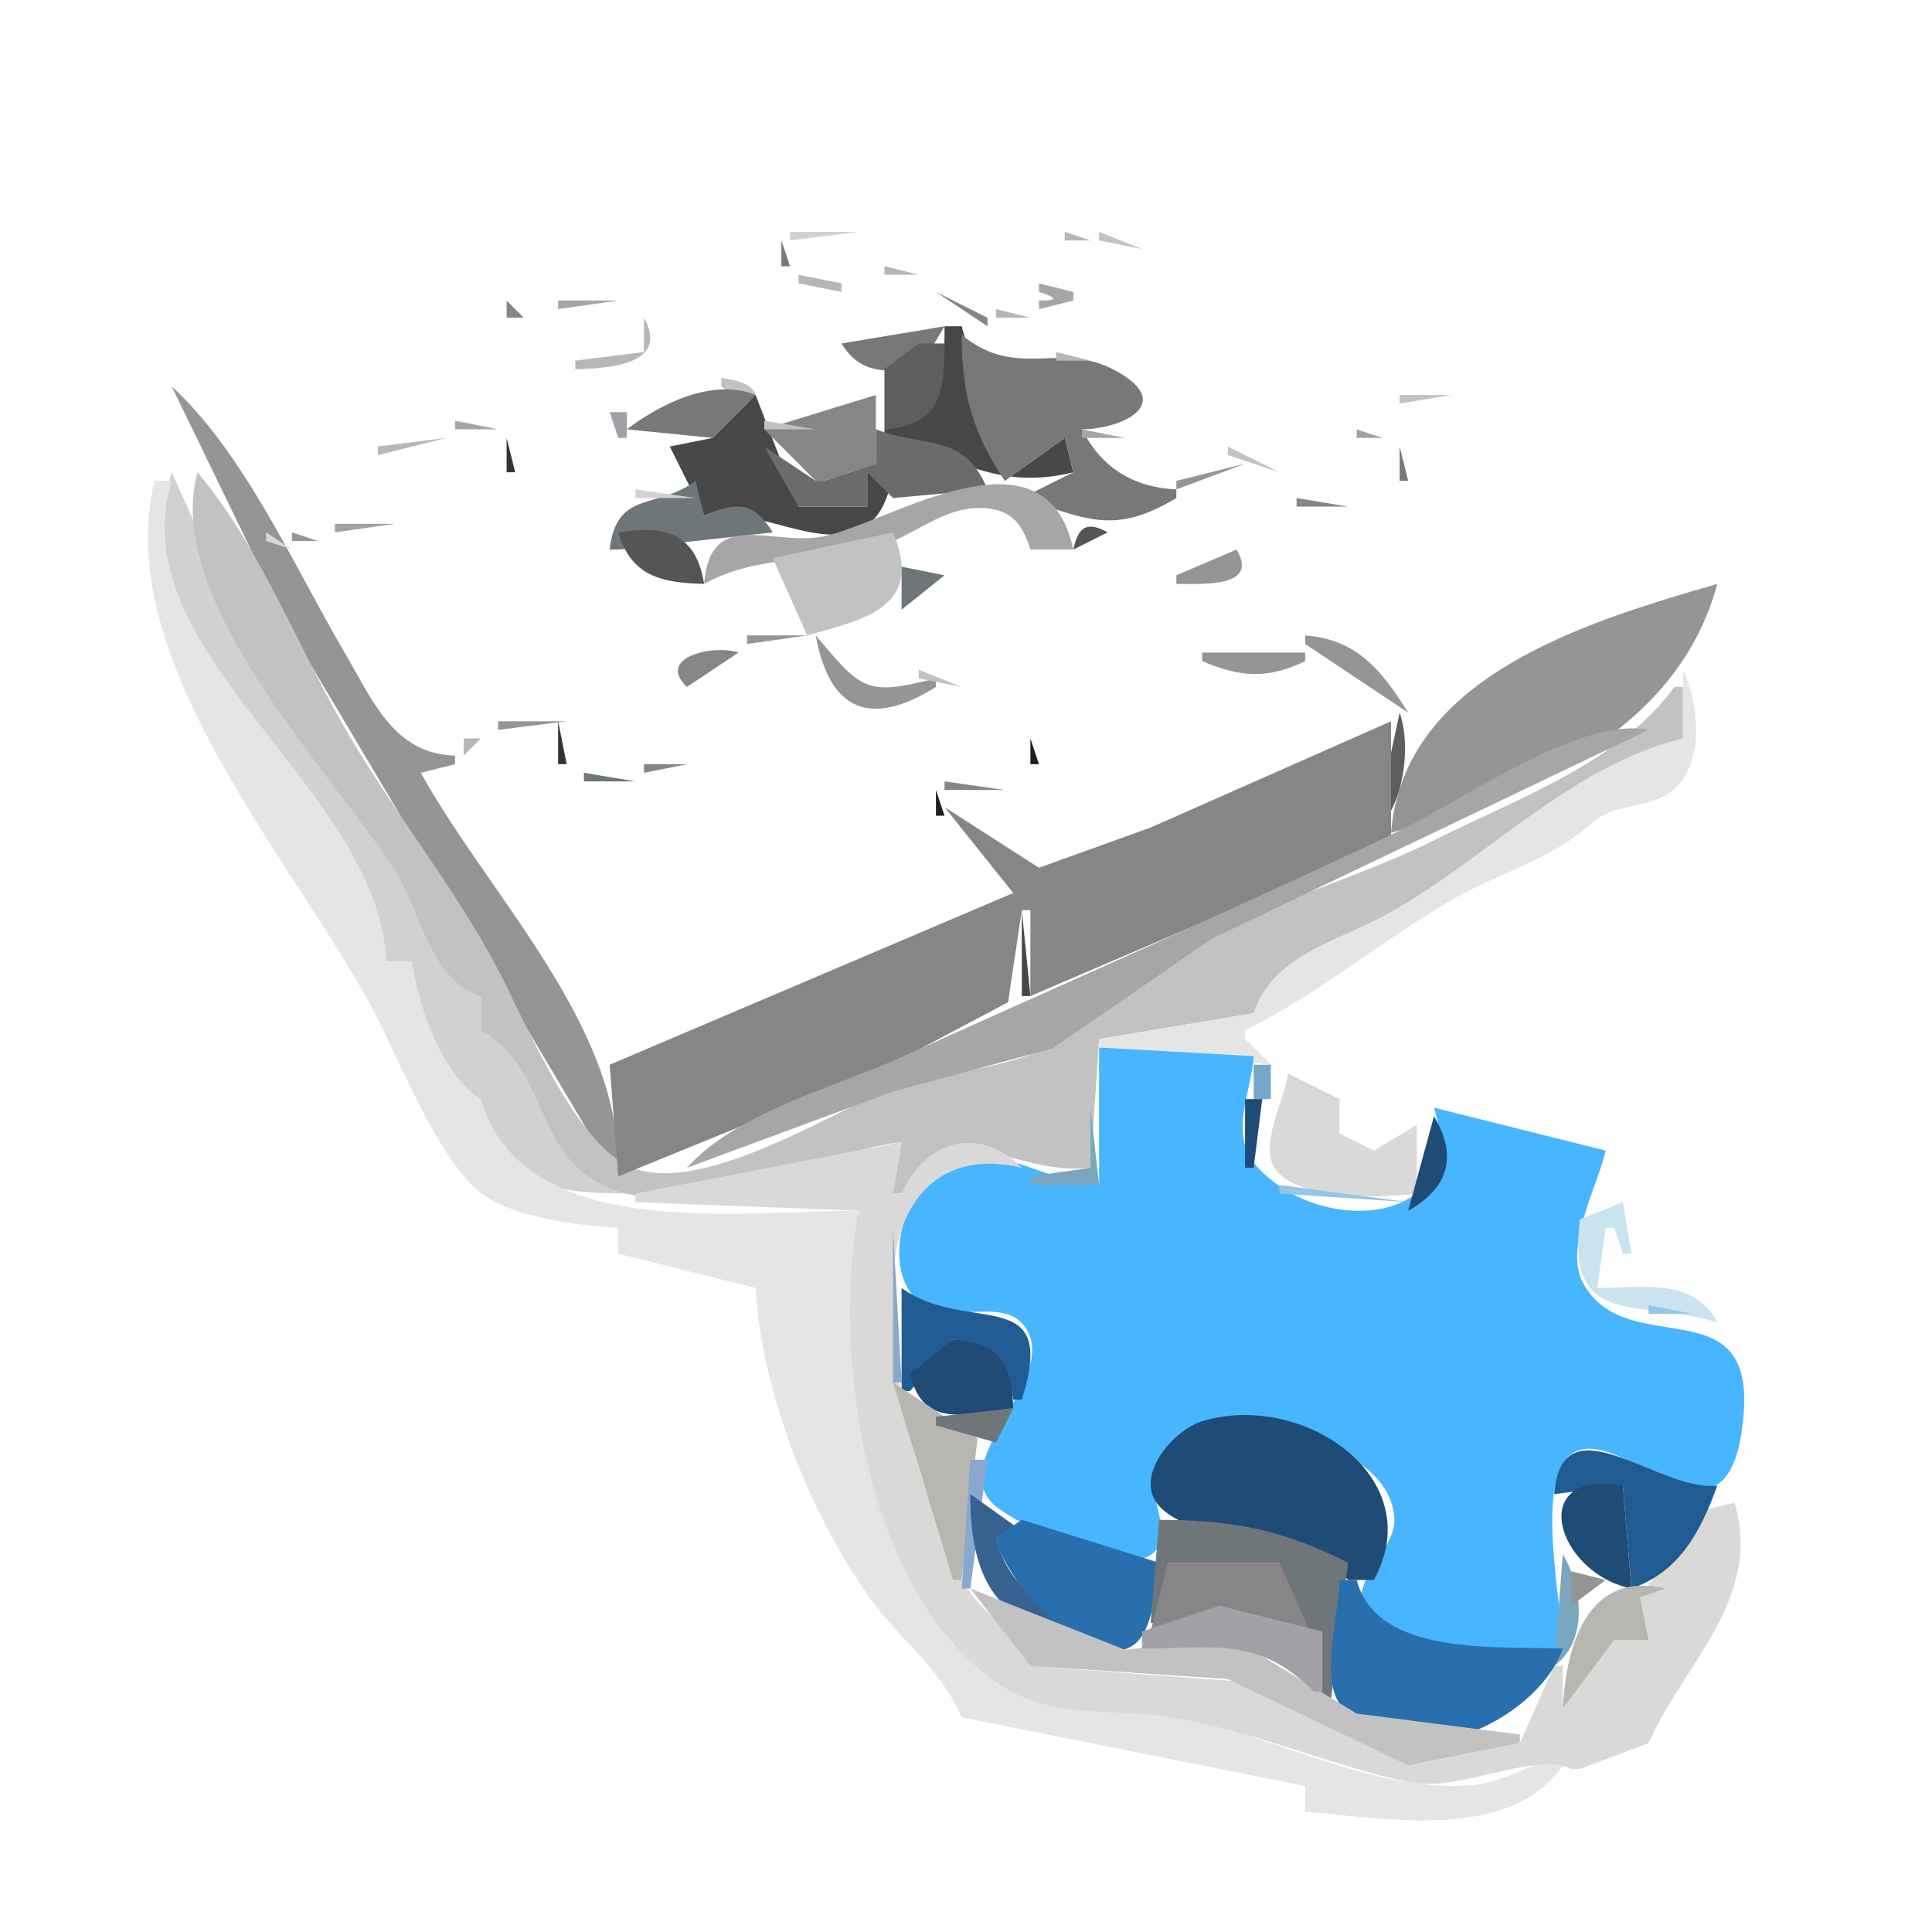 <?xml version="1.0" standalone="yes"?>
<svg xmlns="http://www.w3.org/2000/svg" xmlns:xlink="http://www.w3.org/1999/xlink" xmlns:svg="http://www.w3.org/2000/svg" xmlns:dc="http://purl.org/dc/elements/1.1/" xmlns:cc="http://web.resource.org/cc/" xmlns:rdf="http://www.w3.org/1999/02/22-rdf-syntax-ns#" width="225" height="225">
<path style="fill:#ffffff; stroke:none;" d="M0 0L0 225L225 225L225 0L0 0z"/>
<path style="fill:#c2c2c2; stroke:none;" d="M96 23L99 25L96 23z"/>
<path style="fill:#414141; stroke:none;" d="M99 25L100 26L99 25z"/>
<path style="fill:#d1d1d1; stroke:none;" d="M92 27L92 28L100 27L92 27z"/>
<path style="fill:#b7b6b3; stroke:none;" d="M124 27L124 28L127 28L124 27z"/>
<path style="fill:#c2c2c2; stroke:none;" d="M128 27L128 28L133 29L128 27z"/>
<path style="fill:#787878; stroke:none;" d="M91 28L91 31L92 31L91 28z"/>
<path style="fill:#b7b6b3; stroke:none;" d="M118 31L123 29L118 31z"/>
<path style="fill:#a6a6a6; stroke:none;" d="M141.667 28.333L142.333 28.667L141.667 28.333z"/>
<path style="fill:#868686; stroke:none;" d="M132.333 29.667L132.667 30.333L132.333 29.667z"/>
<path style="fill:#d1d1d1; stroke:none;" d="M133 30L141 30L133 30z"/>
<path style="fill:#5e5e5e; stroke:none;" d="M92 31L93 32L92 31z"/>
<path style="fill:#b7b6b3; stroke:none;" d="M103 31L103 32L107 32L103 31z"/>
<path style="fill:#414141; stroke:none;" d="M118 31L119 32L118 31z"/>
<path style="fill:#b7b6b3; stroke:none;" d="M93 32L93 33L98 34L98 33L93 32z"/>
<path style="fill:#787878; stroke:none;" d="M102 32L103 33L102 32z"/>
<path style="fill:#5e5e5e; stroke:none;" d="M107 32L108 33L107 32z"/>
<path style="fill:#a6a6a6; stroke:none;" d="M119.667 32.333L120.333 32.667L119.667 32.333z"/>
<path style="fill:#a3a1a7; stroke:none;" d="M58.333 33.667L58.667 34.333L58.333 33.667M100.667 33.333L101.333 33.667L100.667 33.333z"/>
<path style="fill:#5e5e5e; stroke:none;" d="M108 33L109 34L108 33z"/>
<path style="fill:#a6a6a6; stroke:none;" d="M121 33L121 34C122.96 34.653 123.554 35 121 35L121 36L125 35L125 34L121 33M65 35L65 36L72 35L65 35z"/>
<path style="fill:#868686; stroke:none;" d="M109 34L115 38L115 37L109 34M59 35L59 37L61 37L59 35z"/>
<path style="fill:#a3a1a7; stroke:none;" d="M72.667 35.333L73.333 35.667L72.667 35.333z"/>
<path style="fill:#868686; stroke:none;" d="M63.667 36.333L64.333 36.667L63.667 36.333z"/>
<path style="fill:#5e5e5e; stroke:none;" d="M74 36L75 37L74 36z"/>
<path style="fill:#b7b6b3; stroke:none;" d="M116 36L116 37L120 37L116 36z"/>
<path style="fill:#a6a6a6; stroke:none;" d="M61.667 37.333L62.333 37.667L61.667 37.333z"/>
<path style="fill:#b7b6b3; stroke:none;" d="M75 37L75 41L67 42L67 43C70.951 42.915 77.993 42.461 75 37z"/>
<path style="fill:#787878; stroke:none;" d="M98 40C100.216 43.583 103.052 43.316 107 43L110 38L98 40z"/>
<path style="fill:#474747; stroke:none;" d="M110 38C109.995 44.031 109.92 48.919 103 50L103 51C111.784 53.251 116.067 57.192 125 55L124 51L117 56L112 38L110 38z"/>
<path style="fill:#787878; stroke:none;" d="M112 39C112.005 45.815 113.222 50.266 117 56L124 51L125 55L119 58C126.454 60.396 129.667 62.403 137 58L137 57C131.972 56.752 128.296 54.493 126 50C130.62 49.945 137.015 47.064 129.941 43.179C123.423 39.601 118.509 44.344 112 39z"/>
<path style="fill:#5e5e5e; stroke:none;" d="M107 40L103 43L103 50C109.508 49.504 109.979 45.821 110 40L107 40z"/>
<path style="fill:#b7b6b3; stroke:none;" d="M123 41L123 42L127 42L123 41z"/>
<path style="fill:#6b6b6b; stroke:none;" d="M66.333 43.667L66.667 44.333L66.333 43.667z"/>
<path style="fill:#c2c2c2; stroke:none;" d="M84 44L84 45L88 48C88.688 44.955 86.758 44.451 84 44z"/>
<path style="fill:#959595; stroke:none;" d="M20 45L33.576 73L71 136L72 136C72.126 119.232 56.997 104.364 49 90L53 89L53 88C45.837 87.798 43.407 81.558 40.139 76C34.316 66.096 28.475 52.768 20 45M67 45L70 47L67 45z"/>
<path style="fill:#787878; stroke:none;" d="M73 50L83 51L88 46C83.063 43.991 77.013 46.962 73 50z"/>
<path style="fill:#c2c2c2; stroke:none;" d="M163 46L163 47L169 46L163 46z"/>
<path style="fill:#474747; stroke:none;" d="M83 51L78 52L82 60C89.178 58.285 101.803 68.897 104 55L101 55L101 59L93 59L88 46L83 51z"/>
<path style="fill:#868686; stroke:none;" d="M102 46L89 50L95 56L96 56L102 54L102 46z"/>
<path style="fill:#5e5e5e; stroke:none;" d="M70 47L71 48L70 47z"/>
<path style="fill:#a6a6a6; stroke:none;" d="M158 49L162 48L158 49z"/>
<path style="fill:#a3a1a7; stroke:none;" d="M71 48L72 51L73 51L73 48L71 48z"/>
<path style="fill:#414141; stroke:none;" d="M157.333 48.667L157.667 49.333L157.333 48.667z"/>
<path style="fill:#a6a6a6; stroke:none;" d="M53 49L53 50L58 50L53 49z"/>
<path style="fill:#c2c2c2; stroke:none;" d="M89 49L89 50L95 50L89 49z"/>
<path style="fill:#b7b6b3; stroke:none;" d="M44 52L44 53L52 51L44 52M58.667 50.333L59.333 50.667L58.667 50.333z"/>
<path style="fill:#d1d1d1; stroke:none;" d="M71 50L69 53L71 50z"/>
<path style="fill:#6b6b6b; stroke:none;" d="M102 50L102 54L96 56L95 56L89 52L93 59L101 59L101 55L104 58L115 57C112.35 50.384 107.737 52.185 102 50z"/>
<path style="fill:#a6a6a6; stroke:none;" d="M126 50L126 51L131 51L126 50z"/>
<path style="fill:#a3a1a7; stroke:none;" d="M158 50L158 51L161 51L158 50z"/>
<path style="fill:#343434; stroke:none;" d="M59 51L59 55L60 55L59 51z"/>
<path style="fill:#959595; stroke:none;" d="M161.667 51.333L162.333 51.667L161.667 51.333M67.667 52.333L68.333 52.667L67.667 52.333z"/>
<path style="fill:#c2c2c2; stroke:none;" d="M143 52L143 53L149 55L143 52z"/>
<path style="fill:#787878; stroke:none;" d="M163 52L163 56L164 56L163 52z"/>
<path style="fill:#c2c2c2; stroke:none;" d="M43 53L44 56L43 53M60 56L67 54L60 56z"/>
<path style="fill:#959595; stroke:none;" d="M137 56L137 57L145 54L137 56z"/>
<path style="fill:#d1d1d1; stroke:none;" d="M20 55C13.354 76.346 43.159 91.073 45 112L48 112C48.215 116.797 51.14 126.58 56 128C57.734 138.592 65.037 139 74 139L74 138C63.124 137.171 65.533 123.075 56 120L56 116L46.455 101.259L28.528 74L20 55z"/>
<path style="fill:#c2c2c2; stroke:none;" d="M23 55C18.943 69.791 38.419 89.636 45.922 101.259C49.096 106.177 49.988 114.103 56 116L56 120C63.133 123.823 62.441 132.803 68.471 136.987C78.667 144.062 94.601 134.131 105 133L104 139L105 139C111.445 129.03 117.742 137.061 127 136L128 121L146 118C149.487 111.144 156.833 109.877 162.985 106.201C174.034 99.598 183.764 90.498 196 86L196 80L195 80C188.638 88.783 176.605 93.053 167.17 97.778C158.476 102.133 148.78 104.687 140.285 109.301C133.658 112.901 128.649 118.906 121.711 122.106C115.696 124.882 109.126 124.7 103.09 127.104C96.182 129.855 79.942 140.293 72.29 135.307C65.836 131.102 60.764 117.759 56.985 111.039C51.743 101.716 44.932 93.258 39.69 83.961C34.276 74.36 30.131 63.518 23 55z"/>
<path style="fill:#6b6b6b; stroke:none;" d="M42 55L43 56L42 55z"/>
<path style="fill:#1f1f1f; stroke:none;" d="M148 55L149 56L148 55z"/>
<path style="fill:#b7b6b3; stroke:none;" d="M162 55L160 58L162 55z"/>
<path style="fill:#e5e5e5; stroke:none;" d="M18 56C12.96 76.456 33.689 99.672 43.08 116.91C46.409 123.021 50.643 134.438 55.803 138.772C59.404 141.795 67.425 142.709 72 143L72 146L88 150C88.606 161.833 94.285 176.128 101.069 185.791C104.601 190.822 109.452 194.12 112 200L152 208L152 211C161.772 211.771 177.457 214.883 183 204C178.828 205.033 175.416 207.663 171 207.945C159.702 208.667 147.954 202.01 136.985 199.796C129.978 198.381 122.478 200.436 116.224 195.441C100.833 183.148 97.722 159.026 100 141C85.941 141 60.888 144.739 56 128C51.548 125.286 48.665 117.104 48 112L45 112C44.065 91.584 13.875 76.171 20 56L18 56z"/>
<path style="fill:#555555; stroke:none;" d="M43 56L44 57L43 56z"/>
<path style="fill:#a6a6a6; stroke:none;" d="M44 56L48 60L44 56z"/>
<path style="fill:#6e7679; stroke:none;" d="M81 56C76.506 59.406 71.806 56.996 71 64L72 64L90 62C87.733 58.351 85.845 58.481 82 60L81 56z"/>
<path style="fill:#a6a6a6; stroke:none;" d="M82 68C88.747 64.288 95.618 65.777 102.715 63.505C106.635 62.25 109.644 59.215 113.995 59.164C117.592 59.121 119.046 60.856 120 64L125 64C121.753 48.789 103.655 60.816 96 62.451C89.985 63.736 82.723 58.93 82 68z"/>
<path style="fill:#959595; stroke:none;" d="M148 56L151 58L148 56z"/>
<path style="fill:#d1d1d1; stroke:none;" d="M74 57L74 58L81 58L74 57z"/>
<path style="fill:#b7b6b3; stroke:none;" d="M157.333 57.667L157.667 58.333L157.333 57.667z"/>
<path style="fill:#787878; stroke:none;" d="M158.667 57.333L159.333 57.667L158.667 57.333z"/>
<path style="fill:#868686; stroke:none;" d="M151 58L151 59L157 59L151 58z"/>
<path style="fill:#a6a6a6; stroke:none;" d="M136 59L139 61L136 59z"/>
<path style="fill:#a3a1a7; stroke:none;" d="M39 61L39 62L46 61L39 61z"/>
<path style="fill:#555555; stroke:none;" d="M72 62C73.52 67.12 77.025 67.88 82 68C81.066 62.093 77.456 61.119 72 62M125 64L129 62C126.588 60.645 125.568 61.351 125 64z"/>
<path style="fill:#868686; stroke:none;" d="M139.667 61.333L140.333 61.667L139.667 61.333z"/>
<path style="fill:#d9d9d8; stroke:none;" d="M31 62L31 63L34 64L31 62z"/>
<path style="fill:#959595; stroke:none;" d="M34 62L34 63L37 63L34 62z"/>
<path style="fill:#c2c2c2; stroke:none;" d="M104 62L90 65L94 74C100.759 72.1 107.653 70.708 104 62z"/>
<path style="fill:#5e5e5e; stroke:none;" d="M141 62L142 63L141 62z"/>
<path style="fill:#959595; stroke:none;" d="M142.667 63.333L143.333 63.667L142.667 63.333M144 64L137 67L137 68C140.026 67.989 146.7 68.477 144 64z"/>
<path style="fill:#6e7679; stroke:none;" d="M105 66L105 71L110 67L105 66z"/>
<path style="fill:#959595; stroke:none;" d="M136 68L135 72L136 68M162 97C178.34 92.293 195.333 85.097 200 68C184.124 72.573 163.424 78.976 162 97z"/>
<path style="fill:#343434; stroke:none;" d="M136 72L137 73L136 72z"/>
<path style="fill:#959595; stroke:none;" d="M87 74L87 75L94 74L87 74z"/>
<path style="fill:#474747; stroke:none;" d="M137 73L138 74L137 73z"/>
<path style="fill:#959595; stroke:none;" d="M95 74C96.653 83.126 101.648 84.619 109 80L109 79C100.872 81.089 100.371 80.383 95 74z"/>
<path style="fill:#555555; stroke:none;" d="M138 74L139 75L138 74z"/>
<path style="fill:#959595; stroke:none;" d="M152 74L152 75L164 83C160.919 78.078 158.047 74.456 152 74z"/>
<path style="fill:#868686; stroke:none;" d="M80 80L86 76C83.242 75.023 76.32 76.494 80 80z"/>
<path style="fill:#5e5e5e; stroke:none;" d="M139 75L140 76L139 75z"/>
<path style="fill:#292929; stroke:none;" d="M151 75L152 76L151 75z"/>
<path style="fill:#959595; stroke:none;" d="M140 76L140 77C144.455 78.877 147.603 79.104 152 77L152 76L140 76z"/>
<path style="fill:#c2c2c2; stroke:none;" d="M107 78L107 79L112 80L107 78z"/>
<path style="fill:#e5e5e5; stroke:none;" d="M196 78L196 86C182.834 89.138 172.64 100.512 160.999 106.752C155.416 109.744 148.119 111.337 146 118L128 121L128 122L148 124L145 121L145 120C153.285 115.897 160.507 109.872 168.428 105.174C174.917 101.325 180.077 100.555 185.584 95.726C188.384 93.271 192.789 94.331 195.4 91.486C198.489 88.122 197.782 81.739 196 78z"/>
<path style="fill:#959595; stroke:none;" d="M112.667 79.333L113.333 79.667L112.667 79.333M81 80L85 85L81 80z"/>
<path style="fill:#6b6b6b; stroke:none;" d="M114.667 80.333L115.333 80.667L114.667 80.333z"/>
<path style="fill:#5e5e5e; stroke:none;" d="M116 81L117 82L116 81z"/>
<path style="fill:#010101; stroke:none;" d="M84.333 82.667L84.667 83.333L84.333 82.667z"/>
<path style="fill:#474747; stroke:none;" d="M117 82L118 83L117 82z"/>
<path style="fill:#959595; stroke:none;" d="M58 84L58 85L66 84L58 84z"/>
<path style="fill:#414141; stroke:none;" d="M118 83L119 84L118 83z"/>
<path style="fill:#5e5e5e; stroke:none;" d="M163 83L160 97C163.403 94.248 164.441 87.017 163 83z"/>
<path style="fill:#343434; stroke:none;" d="M65 84L65 89L66 89L65 84z"/>
<path style="fill:#6b6b6b; stroke:none;" d="M119.333 84.667L119.667 85.333L119.333 84.667z"/>
<path style="fill:#868686; stroke:none;" d="M162 84L134 96.374L121 101.057L110 94L118 104L71 124L72 137L103 124.343L117.397 116.722L119 106L120 106L120 116L162 98L162 84z"/>
<path style="fill:#a6a6a6; stroke:none;" d="M80 136L104.039 127.108L122.561 122.106L141.17 109.301L192 85C183.908 83.396 170.276 93.27 163 96.738C143.859 105.863 124.309 114.375 105 123.103C97.106 126.672 85.859 129.488 80 136z"/>
<path style="fill:#868686; stroke:none;" d="M56.667 85.333L57.333 85.667L56.667 85.333z"/>
<path style="fill:#1f1f1f; stroke:none;" d="M83 85L84 86L83 85z"/>
<path style="fill:#b7b6b3; stroke:none;" d="M54 86L54 88L56 86L54 86z"/>
<path style="fill:#868686; stroke:none;" d="M80 88L83 86L80 88z"/>
<path style="fill:#1f1f1f; stroke:none;" d="M120 86L120 89L121 89L120 86z"/>
<path style="fill:#787878; stroke:none;" d="M52.667 87.333L53.333 87.667L52.667 87.333z"/>
<path style="fill:#868686; stroke:none;" d="M75 89L75 90L80 89L75 89z"/>
<path style="fill:#414141; stroke:none;" d="M66 89L67 90L66 89z"/>
<path style="fill:#a6a6a6; stroke:none;" d="M67.333 89.667L67.667 90.333L67.333 89.667z"/>
<path style="fill:#1f1f1f; stroke:none;" d="M119 89L120 90L119 89z"/>
<path style="fill:#6e7679; stroke:none;" d="M68 90L68 91L74 91L68 90z"/>
<path style="fill:#555555; stroke:none;" d="M118 90L119 91L118 90z"/>
<path style="fill:#868686; stroke:none;" d="M110 91L110 92L117 92L110 91z"/>
<path style="fill:#1f1f1f; stroke:none;" d="M109 92L109 95L110 95L109 92z"/>
<path style="fill:#474747; stroke:none;" d="M119 106L119 116L120 116L119 106z"/>
<path style="fill:#47b5ff; stroke:none;" d="M128 122L128 138C122.74 137.942 116.942 133.628 112.04 134.757C106.006 136.146 102.147 146.705 106.742 151.397C110.162 154.887 117.443 150.285 119.787 155.243C122.682 161.365 109.465 170.741 116.318 175.701C119.186 177.776 132.044 184.449 134.717 180.393C136.128 178.251 134.323 175.312 134.437 173.004C134.756 166.504 141.73 164.515 147 165.866C152.242 167.21 162.226 170.06 162.38 177.003C162.464 180.798 156.476 184.413 159.336 188.136C162.891 192.762 176.636 191.889 182 192C182 187.256 178.509 171.697 183.314 169.136C189.096 166.053 200.435 181.684 202.786 166.995C205.691 148.851 189.76 159.025 184.408 149.517C182.05 145.327 186.013 138.266 187 134L167 129C171.313 142.757 153.798 144.245 146.323 135.775C143.061 132.08 145.726 127.307 146 123L128 122z"/>
<path style="fill:#75a7cb; stroke:none;" d="M146 124L146 128L148 128L148 124L146 124z"/>
<path style="fill:#d9d9d8; stroke:none;" d="M150 125C149.558 127.949 147.396 131.941 147.982 134.852C149.027 140.043 161.138 139.551 165 139L165 131L160 134L156 132L156 128L150 125z"/>
<path style="fill:#1e4c76; stroke:none;" d="M145 128L145 136L146 136L147 128L145 128z"/>
<path style="fill:#7aa6bf; stroke:none;" d="M127 129L127 136L120 137L120 138L128 138L127 129z"/>
<path style="fill:#1e4c76; stroke:none;" d="M167 130L164 141C168.673 138.378 169.798 134.679 167 130z"/>
<path style="fill:#8bbddb; stroke:none;" d="M146 132L149 138L146 132z"/>
<path style="fill:#d9d9d8; stroke:none;" d="M74 139L74 140L100 141C96.864 157.892 100.712 185.386 116.224 196.066C122.287 200.241 129.312 198.906 136 199.929C145.555 201.39 154.565 205.518 164 207.545C169.846 208.801 178.825 203.882 183 206L184 206L192 203C196.103 193.681 205.305 186.205 202 175L198 176L191 186L192 191L188 191L182 199L182 194L181 194L177 203L165.015 205.472L145 195.88L120 194C118.601 189.663 114.113 188.175 112.109 183.985C106.717 172.711 103.643 161.507 104.015 149C104.295 139.614 109.726 133.764 119 136C114.032 130.927 107.702 132.826 105 139L104 139L105 133L74 139z"/>
<path style="fill:#94c6e7; stroke:none;" d="M149 138L149 139L164 140L149 138z"/>
<path style="fill:#c9e3ef; stroke:none;" d="M184 142C182.41 154.892 190.725 151.183 200 154C197.24 148.736 191.196 150 186 150L187 143L188 143L189 146L190 146L189 140L184 142z"/>
<path style="fill:#88a8cd; stroke:none;" d="M104 143L104 161L105 161L104 143z"/>
<path style="fill:#205c92; stroke:none;" d="M105 150L105 162L106 162L111 156C115.467 156.697 117.303 158.533 118 163L119 163C123.333 149.3 112.692 155.553 105 150z"/>
<path style="fill:#94c6e7; stroke:none;" d="M192 152L192 153L197 153L192 152z"/>
<path style="fill:#1e4c76; stroke:none;" d="M111 156L106 160C107.418 166.498 112.718 164.668 118 164C117.829 158.744 116.428 156.414 111 156z"/>
<path style="fill:#b7b6b3; stroke:none;" d="M104 161L111 184L112 184L113.84 167.498L104 161z"/>
<path style="fill:#6e7679; stroke:none;" d="M109 165L109 166L116 168L118 164L109 165z"/>
<path style="fill:#1e4c76; stroke:none;" d="M157 184L160 184C166.571 172.053 151.666 161.966 140.015 165.515C136.436 166.605 131.394 172.61 135.604 175.972C141.467 180.654 150.74 177.037 157 184z"/>
<path style="fill:#205c92; stroke:none;" d="M181 174L189 173L190 185C195.611 183.047 198.044 178.374 200 173C193.321 173.879 181.879 162.714 181 174z"/>
<path style="fill:#88a8cd; stroke:none;" d="M113 170L112 185L113 185L115 170L113 170z"/>
<path style="fill:#1e4c76; stroke:none;" d="M190 185L189 173C177.591 171.042 181.265 183.236 190 185z"/>
<path style="fill:#37618f; stroke:none;" d="M113 174C113 184.725 116.553 189.994 128 191L128 190C122.299 187.329 117.563 185.626 116 179L120 179L113 174z"/>
<path style="fill:#296ead; stroke:none;" d="M119 177L116 179C116.636 183.665 126.227 194.583 131.606 191.825C134.464 190.359 134.482 184.749 135 182L119 177z"/>
<path style="fill:#6e7679; stroke:none;" d="M135 177L134 189L135 189L136 182L149 182L154 198L155 198L157 182C149.418 178.135 143.441 177 135 177z"/>
<path style="fill:#868686; stroke:none;" d="M136 182L134 190C141.707 189.152 145.602 186.348 153 191L149 182L136 182z"/>
<path style="fill:#7aa6bf; stroke:none;" d="M182 181L181 194C184.965 191.196 184.324 184.826 182 181z"/>
<path style="fill:#959595; stroke:none;" d="M183 183L183 187L187 184L183 183z"/>
<path style="fill:#296ead; stroke:none;" d="M156 184C155.99 187.794 153.747 195.277 156.032 198.436C163.028 208.113 179.036 200.497 182 192C174.429 191.675 160.346 192.974 158 184L156 184z"/>
<path style="fill:#b7b6b3; stroke:none;" d="M182 199L188 191L192 191L191 186L194 185C184.862 182.815 182.377 191.63 182 199z"/>
<path style="fill:#c2c2c2; stroke:none;" d="M113 185L120 194L143 195.545L164.039 205.62L177 203L177 202L158.004 199.567L143.65 190.857L131 192.117L113 185z"/>
<path style="fill:#a3a1a7; stroke:none;" d="M133 190L133 192C141.221 191.972 146.587 190.526 153 197L154 197L154 190L142 187L133 190z"/>
</svg>
